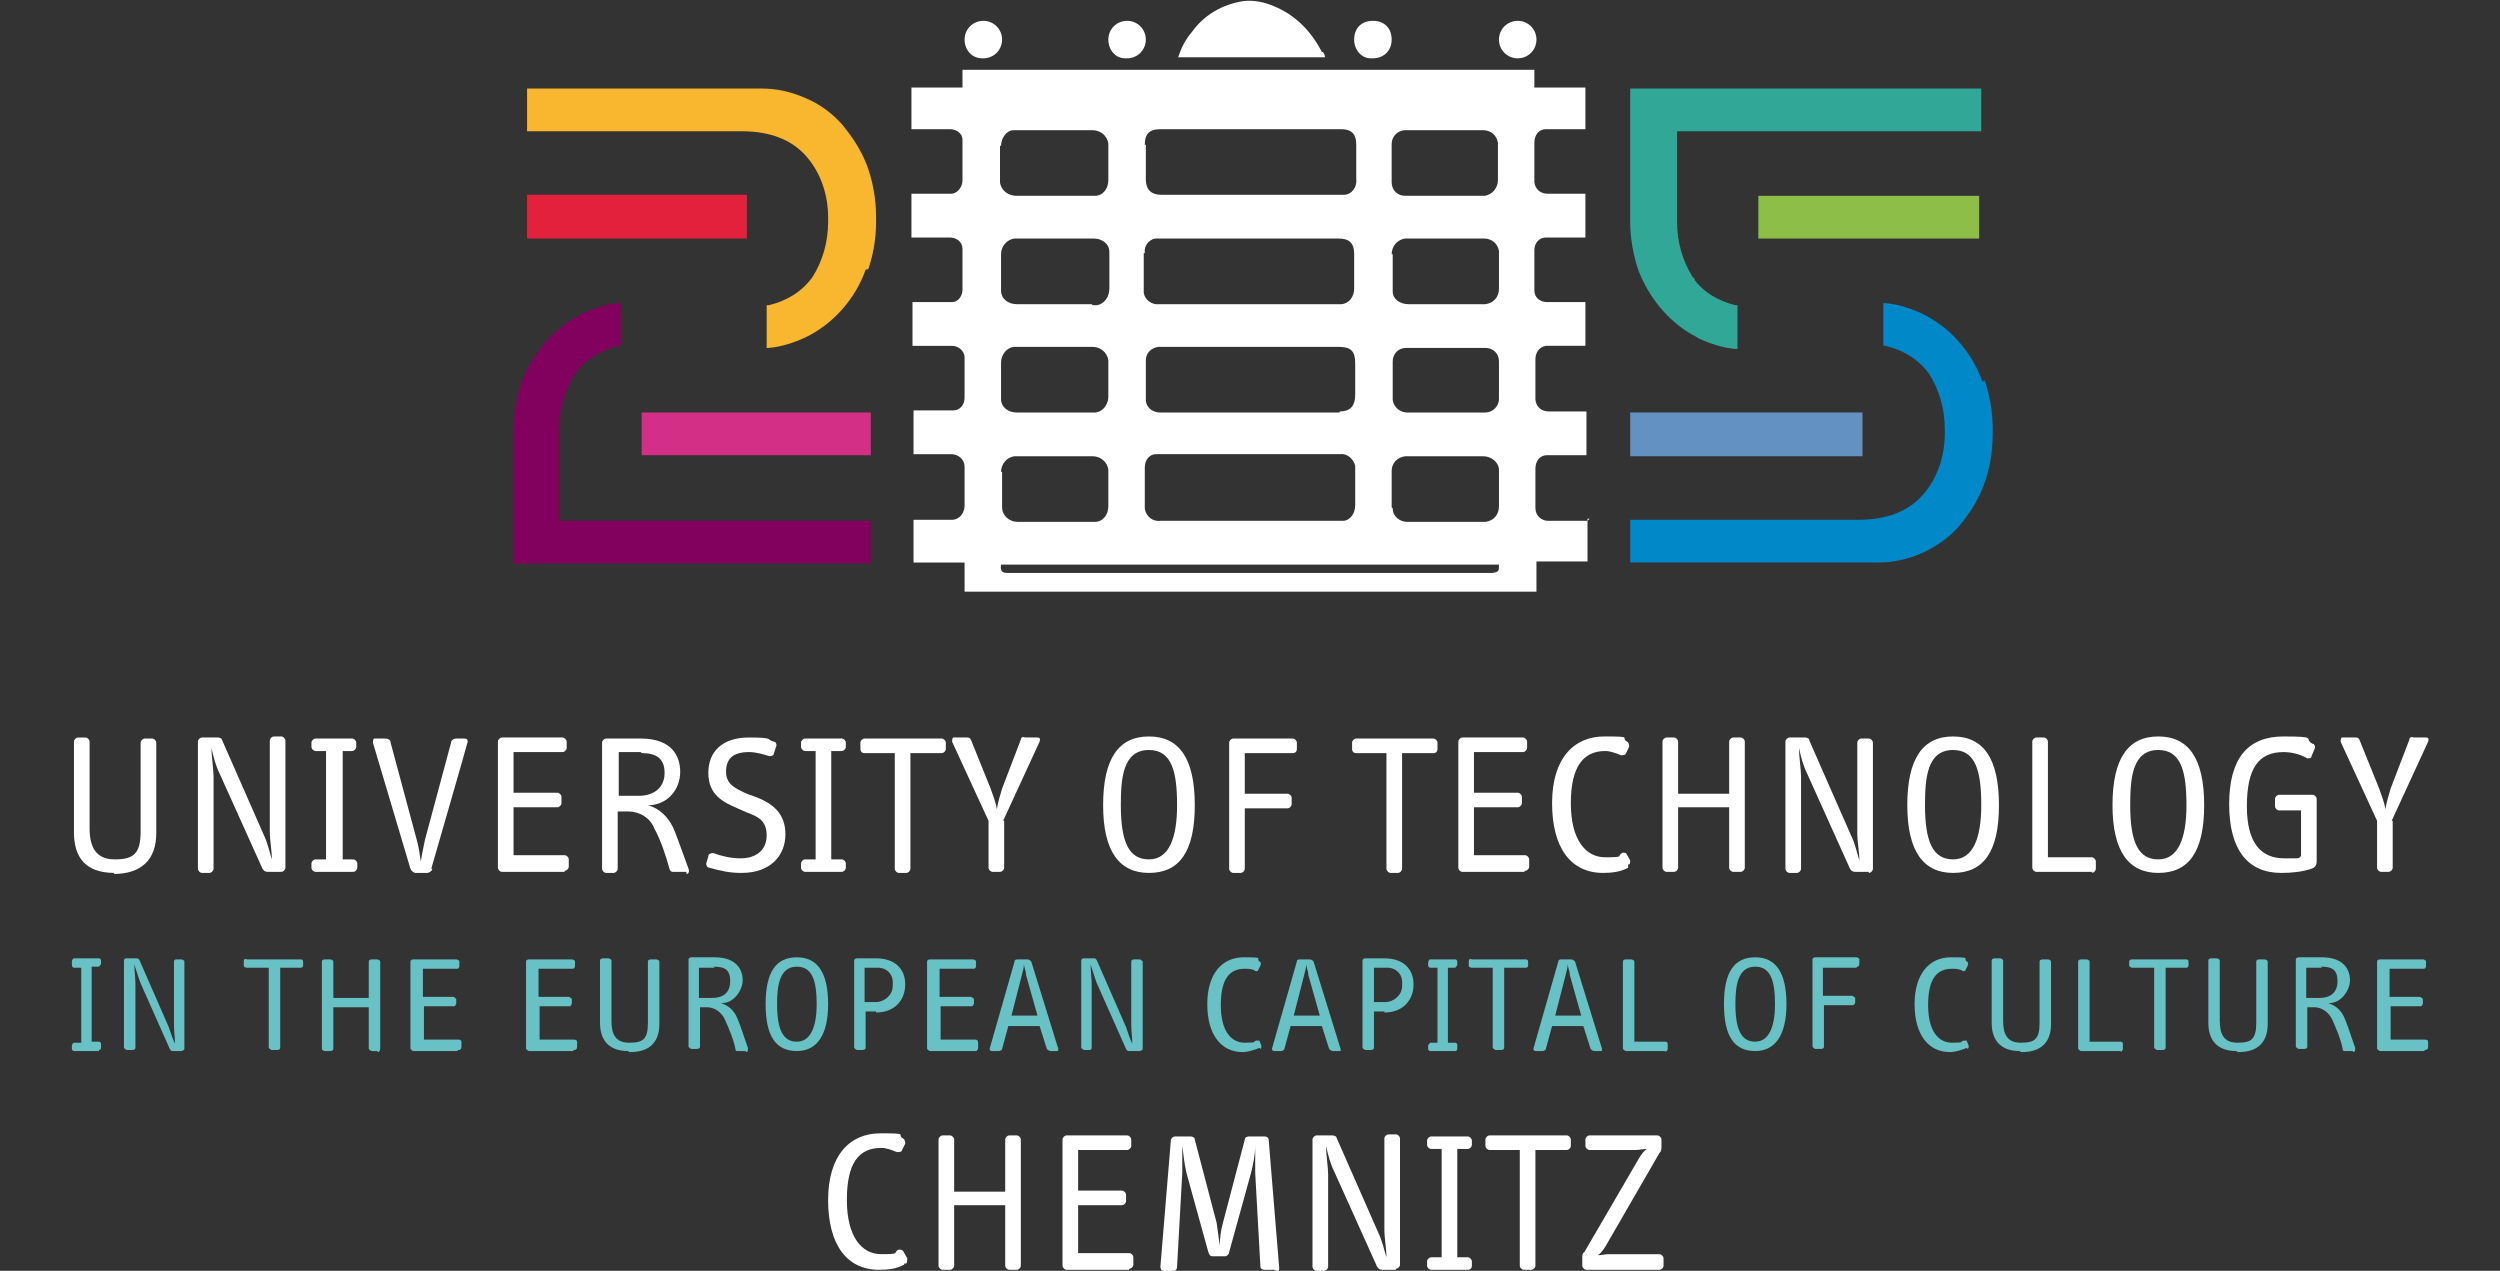 <?xml version="1.0" encoding="UTF-8" standalone="no"?>
<svg
   id="Ebene_2"
   data-name="Ebene 2"
   version="1.1"
   viewBox="0 0 240 122"
   width="240"
   height="122"
   preserveAspectRatio="xMinYMin meet"
   xmlns="http://www.w3.org/2000/svg"
   xmlns:svg="http://www.w3.org/2000/svg">
  <rect x="0" y="0" width="240" height="122" fill="#333333" stroke="none"/>
  <defs
     id="defs4">
    <style
       id="style2">
      .cls-1 {
        fill: #8dbe48;
      }

      .cls-1, .cls-2, .cls-3, .cls-4, .cls-5, .cls-6, .cls-7, .cls-8, .cls-9, .cls-10 {
        stroke-width: 0px;
      }

      .cls-2 {
        fill: #82005e;
      }

      .cls-3 {
        fill: #68c1c4;
      }

      .cls-4 {
        fill: #f9b72f;
      }

      .cls-5 {
        fill: #6391c1;
      }

      .cls-6 {
        fill: #31a797;
      }

      .cls-7 {
        fill: #d32f87;
      }

      .cls-8 {
        fill: #fff;
      }

      .cls-9 {
        fill: #0088c8;
      }

      .cls-10 {
        fill: #e4213c;
      }
    </style>
  </defs>
  <path
     class="cls-8"
     d="M145.7,5.6c1,0,1.8-.8,1.8-1.8s-.8-1.8-1.8-1.8-1.8.8-1.8,1.8.8,1.8,1.8,1.8h0Z"
     id="path6" />
  <path
     class="cls-8"
     d="M152.4,50h-3.8c-.6,0-1.2-.5-1.2-1.2h0v-3.8c0-.7.4-1.3,1.1-1.3h3.8v-4.2h-3.6c-.7,0-1.2-.4-1.3-1.1v-3.9c0-.7.4-1.2,1-1.3h3.8v-4.2h-3.7c-.6,0-1.2-.4-1.2-1.1h0v-3.9c0-.7.5-1.2,1.1-1.2h3.8v-4.2h-3.6c-.7,0-1.2-.4-1.3-1.1v-3.8c0-.7.4-1.3,1.1-1.3h3.8v-4h-4.9v-1.7h-54.9v1.7h-4.9v4h3.7c.6,0,1.2.4,1.2,1v3.9c0,.6-.4,1.2-1,1.3h-3.9v4.2h3.7c.6,0,1.2.4,1.2,1.1h0v3.9c0,.6-.4,1.2-1,1.2h-3.8v4.2h3.8c.6,0,1.2.5,1.2,1.1h0v3.9c0,.6-.4,1.2-1.1,1.2h-3.8v4.2h3.6c.7,0,1.3.5,1.3,1.2v3.7c0,.7-.4,1.3-1.1,1.4h-3.8v4.1h4.9v2.8h54.9v-2.9h4.9v-4.1h.2ZM133.6,13.8c0-.7.6-1.3,1.3-1.3h7.5c.7,0,1.3.5,1.4,1.2v3.6c0,.7-.5,1.4-1.3,1.5h-7.6c-.7,0-1.3-.5-1.3-1.3h0v-3.6h0ZM133.6,24.4c0-.7.5-1.4,1.3-1.5h7.6c.7,0,1.3.5,1.4,1.2v3.6c0,.8-.5,1.4-1.3,1.5h-7.4c-.8,0-1.5-.5-1.5-1.2v-3.6h0ZM109.9,13.9c0-1,.4-1.5,1.5-1.5h17.3c1,0,1.5.4,1.5,1.5v3.3c.1.7-.4,1.5-1.2,1.5h-17.5c-1,0-1.5-.5-1.5-1.5v-3.3h0ZM109.9,24.3c-.1-.7.4-1.3,1-1.4h17.6c1,0,1.5.4,1.5,1.5v3.3c0,.7-.4,1.4-1.2,1.5h-17.5c-.7.1-1.4-.4-1.5-1.1v-3.8h0ZM128.6,39.6h-17.2c-.7,0-1.3-.4-1.4-1.1v-3.9c0-.7.5-1.2,1.2-1.3h17.3c1.2,0,1.6.4,1.6,1.6v3c0,1.1-.5,1.6-1.5,1.6h0ZM130.1,45.2v3.3c0,.8-.5,1.5-1.2,1.5h-17.5c-.7.1-1.4-.4-1.5-1.2v-3.9c0-.7.4-1.3,1.1-1.3h17.6c.7-.1,1.3.4,1.5,1.1v.4h0ZM96.1,14c0-.7.5-1.5,1.2-1.5h7.6c.7,0,1.4.5,1.5,1.3v3.5c0,.8-.5,1.5-1.3,1.5h-7.5c-.8,0-1.5-.5-1.6-1.3v-3.5h0ZM104.8,29.2h-7.2c-.8,0-1.5-.5-1.5-1.3v-3.5c0-.7.5-1.4,1.3-1.5h7.6c.8,0,1.5.5,1.5,1.3v3.5c0,.8-.5,1.5-1.2,1.6h-.4ZM106.4,34.9v3.2c0,.7-.5,1.4-1.2,1.5h-7.6c-.8,0-1.5-.5-1.5-1.3v-3.5c0-.7.5-1.4,1.2-1.5h7.6c.7,0,1.4.5,1.5,1.3v.2h0ZM96.1,45.3c0-.7.5-1.4,1.3-1.5h7.5c.7,0,1.4.5,1.5,1.3h0v3.5c0,.8-.5,1.5-1.3,1.5h-7.4c-.8,0-1.5-.6-1.5-1.4v-3.4h0ZM143.3,55h-46.6c-.5,0-.7-.2-.6-.8h47.8c0,.6,0,.7-.6.8ZM133.6,48.7v-3.5c0-.7.5-1.3,1.3-1.4h7.5c.7,0,1.4.5,1.5,1.2v3.6c0,.8-.5,1.4-1.3,1.5h-7.5c-.7,0-1.4-.5-1.4-1.3h0c0-.1,0,0,0,0ZM143.9,38.3c0,.7-.6,1.3-1.3,1.3h-7.5c-.7,0-1.3-.5-1.4-1.2h0v-3.7c0-.7.5-1.3,1.3-1.3h7.6c.7,0,1.3.5,1.3,1.3h0v3.6h0Z"
     id="path8" />
  <path
     class="cls-8"
     d="M131.8,5.6c1,0,1.8-.7,1.8-1.8s-.7-1.8-1.8-1.8-1.8.7-1.8,1.8h0c0,1,.7,1.8,1.6,1.8h.1Z"
     id="path10" />
  <path
     class="cls-8"
     d="M94.4,5.6c1,0,1.8-.8,1.8-1.8s-.8-1.8-1.8-1.8-1.8.8-1.8,1.8.7,1.8,1.7,1.8h.1Z"
     id="path12" />
  <path
     class="cls-8"
     d="M108.2,5.6c1,0,1.8-.8,1.8-1.8s-.8-1.8-1.8-1.8-1.8.8-1.8,1.8.7,1.8,1.6,1.8h.2Z"
     id="path14" />
  <path
     class="cls-8"
     d="M126.9,5c-1-2-2.6-3.6-4.6-4.4-.9-.4-1.9-.6-2.9-.5-2,.3-3.8,1.3-5,3-.6.7-1,1.5-1.3,2.4h14.1c0-.2-.1-.4-.2-.5h0Z"
     id="path16" />
  <path
     class="cls-9"
     d="M190.3,36.6c-1-2.8-3.1-5.2-5.8-6.5-1.1-.5-2.3-.9-3.5-1h-.2v4.1h.2c1.7.4,3.2,1.3,4.2,2.7,1,1.6,1.5,3.4,1.5,5.3v.4c0,2.2-.7,4.3-2.1,5.9-1.4,1.6-3.5,2.4-6.2,2.4h-21.9v4.1h23.8c1.5,0,2.8-.3,4.2-.9,1.3-.6,2.5-1.4,3.5-2.5,1-1.2,1.8-2.4,2.4-3.9.6-1.6.9-3.3.9-5v-.6c0-1.6-.3-3.2-.8-4.7v.2Z"
     id="path18" />
  <rect
     class="cls-1"
     x="168.8"
     y="18.8"
     width="21.2"
     height="4.1"
     id="rect20" />
  <path
     class="cls-6"
     d="M190.2,12.5v-4h-33.7v12.8c0,1.6.3,3.2.8,4.7,1,2.5,2.7,4.7,5.1,6.1h0c.2.1.4.2.7.4,1.1.5,2.3.9,3.5,1h.2v-4.2h-.2c-1.6-.4-3-1.2-3.9-2.4h0c0-.2-.1-.2-.2-.3-1-1.6-1.5-3.4-1.5-5.3v-8.7h29.2,0Z"
     id="path22" />
  <rect
     class="cls-5"
     x="156.5"
     y="39.6"
     width="22.3"
     height="4.2"
     id="rect24" />
  <path
     class="cls-4"
     d="M83.1,25.9c-1,2.8-3.1,5.2-5.8,6.5-1.1.5-2.3.9-3.5,1h-.2v-4.1h.2c1.7-.4,3.2-1.3,4.2-2.7,1-1.6,1.5-3.4,1.5-5.3v-.4c0-2.2-.7-4.3-2.1-5.9-1.4-1.6-3.5-2.4-6.2-2.4h-20.6v-4.1h22.5c1.5,0,2.8.3,4.2.9s2.5,1.4,3.5,2.5c1,1.2,1.8,2.4,2.4,3.9.6,1.6.9,3.3.9,5v.6c0,1.6-.3,3.2-.8,4.6v-.2Z"
     id="path26" />
  <rect
     class="cls-10"
     x="50.6"
     y="18.7"
     width="21.1"
     height="4.2"
     id="rect28" />
  <rect
     class="cls-7"
     x="61.6"
     y="39.6"
     width="22"
     height="4.1"
     id="rect30" />
  <path
     class="cls-2"
     d="M83.6,50.1v4h-34.3v-12.8c0-1.6.3-3.2.8-4.7,1-2.5,2.7-4.7,5.1-6.1h0c.2-.1.4-.2.7-.4,1.1-.5,2.3-.9,3.5-1h.2v4.1h-.2c-1.6.4-3,1.2-4,2.4h0c0,.2-.1.2-.2.3-1,1.6-1.5,3.4-1.5,5.3v8.8h29.8Z"
     id="path32" />
  <path
     class="cls-8"
     d="M11,83.8c-2.8,0-3.9-1.5-3.9-3.9v-8.7c0-.2.2-.4.4-.4h.7c.2,0,.4.2.4.4h0v8.3c0,1.8.6,3,2.4,3s2.5-.5,2.5-2.7v-8.5c0-.2.2-.4.4-.4h.7c.2,0,.4.2.4.4h0v8.7c0,2.5-1.4,3.9-4.1,3.9h0Z"
     id="path34" />
  <path
     class="cls-8"
     d="M27,83.7h-1.3c-.2,0-.4-.1-.5-.3l-4.1-9.1c-.4-.8-.6-1.6-.8-2.5,0,.8.2,2.1.2,2.7v8.9c0,.2-.2.4-.4.4h-.7c-.2,0-.4-.2-.4-.4v-12.2c0-.2.2-.4.4-.4h1.5c.2,0,.4.1.4.2l4,9.1c.4.8.6,1.8.8,2.4,0-.8-.2-1.8-.2-2.7v-8.7c0-.2.2-.4.4-.4h.7c.2,0,.4.2.4.4v12.2c0,.2-.2.4-.4.4h0Z"
     id="path36" />
  <path
     class="cls-8"
     d="M33.8,83.7h-3.5c-.2,0-.4-.2-.4-.4h0v-.4c0-.2.2-.4.4-.4h1v-10.4h-1c-.2,0-.4-.2-.4-.4h0v-.4c0-.2.2-.4.4-.4h3.5c.2,0,.4.2.4.4v.4c0,.2-.2.4-.4.4h-.9v10.4h1c.2,0,.4.2.4.4h0v.4c0,.2-.2.4-.4.4h0Z"
     id="path38" />
  <path
     class="cls-8"
     d="M41.5,83.4c0,.2-.3.4-.5.4h-1.1c-.2,0-.4-.2-.5-.4l-3.6-12.1c0-.1,0-.3.1-.4h1.1c.2,0,.5.1.5.4l2.5,9.3c.2.7.3,1.4.4,2.1.1-.7.3-1.6.4-2.1l2.5-9.3c0-.2.2-.4.5-.4h.8c.2,0,.3.1.3.3h0c0,.1-3.5,12.2-3.5,12.2h0Z"
     id="path40" />
  <path
     class="cls-8"
     d="M54.2,83.7h-6c-.2,0-.4-.2-.4-.4v-12.1c0-.2.2-.4.4-.4h5.8c.2,0,.4.2.4.4h0v.6c0,.2-.2.4-.4.4h-4.7v3.9h4.2c.2,0,.4.2.4.4h0v.6c0,.2-.2.4-.4.4h-4.2v4.6h4.9c.2,0,.4.2.4.4h0v.7c0,.2-.2.4-.4.4h0Z"
     id="path42" />
  <path
     class="cls-8"
     d="M65.9,83.7h-1.2c-.2,0-.3,0-.4-.2-.4-1.4-.8-2.7-1.5-4-.4-1-1.4-1.6-2.5-1.6h-1v5.5c0,.2-.2.4-.4.4h-.7c-.2,0-.4-.2-.4-.4v-12.1c0-.2.2-.4.4-.4h3.3c3.2,0,3.8,1.9,3.8,3.2,0,1.7-1.2,3.1-2.9,3.2h-.2c1.1.3,1.9,1.1,2.4,2.1.2.4.7,1.8,1.5,4,.1.3,0,.5-.2.5h0ZM61.5,72.2h-2.1v4.2h1.9c1.5,0,2.5-.8,2.5-2.2s-.8-1.9-2.2-1.9h0Z"
     id="path44" />
  <path
     class="cls-8"
     d="M71.1,83.8c-1,0-2-.2-3-.5-.2,0-.3-.2-.3-.4h0l.2-.7c0-.2.2-.3.4-.3h.1c.8.3,1.7.5,2.6.5,1.5,0,2.5-.8,2.5-2.2s-.8-1.8-1.9-2.2l-.9-.4c-1.4-.6-2.8-1.3-2.8-3.4s1.4-3.4,3.9-3.4,1.6.2,2.4.4c.2,0,.3.3.2.5l-.2.6c0,.2-.2.3-.4.3-.7-.2-1.3-.4-2-.4-1.6,0-2.2.7-2.2,1.9s.9,1.6,2,2.1l1.1.4c1.4.6,2.6,1.5,2.6,3.5s-1.4,3.7-4.2,3.7h-.1Z"
     id="path46" />
  <path
     class="cls-8"
     d="M80.8,83.7h-3.5c-.2,0-.4-.2-.4-.4h0v-.4c0-.2.2-.4.4-.4h1v-10.4h-1c-.2,0-.4-.2-.4-.4h0v-.4c0-.2.2-.4.4-.4h3.5c.2,0,.4.2.4.4h0v.4c0,.2-.2.4-.4.4h-1v10.4h1c.2,0,.4.2.4.4h0v.4c0,.2-.2.4-.4.4h0Z"
     id="path48" />
  <path
     class="cls-8"
     d="M90.3,72.3h-2.9v11.1c0,.2-.2.4-.4.4h-.7c-.2,0-.4-.2-.4-.4v-11.1h-2.9c-.2,0-.4-.1-.4-.4h0v-.6c0-.2.2-.4.4-.4h7.4c.2,0,.4.2.4.4h0v.6c0,.2-.2.4-.4.4h0Z"
     id="path50" />
  <path
     class="cls-8"
     d="M96.4,78.8v4.5c0,.2-.2.4-.4.4h-.7c-.2,0-.4-.2-.4-.4v-4.5l-3.5-7.6c0-.1,0-.3.1-.4h1.3c.2,0,.3,0,.4.2l1.9,4.7c.2.6.5,1.3.6,2,.1-.7.3-1.3.5-2l1.8-4.7c0-.2.2-.3.4-.2h1.2c.2,0,.3.1.2.4l-3.5,7.6h0Z"
     id="path52" />
  <path
     class="cls-8"
     d="M110.3,83.8c-2.8,0-4.4-2-4.4-6.5s1.5-6.6,4.4-6.6,4.4,2.1,4.4,6.6-1.5,6.5-4.4,6.5ZM110.3,72c-2.5,0-2.7,2.7-2.7,5.3,0,3.6.8,5.2,2.7,5.2s2.7-2,2.7-5.2-.5-5.3-2.7-5.3h0Z"
     id="path54" />
  <path
     class="cls-8"
     d="M124,72.3h-4.5v3.9h4.1c.2,0,.4.2.4.4h0v.6c0,.2-.2.4-.4.4h-4.1v5.8c0,.2-.2.4-.4.4h-.7c-.2,0-.4-.2-.4-.4v-12.1c0-.2.2-.4.4-.4h5.7c.2,0,.4.2.4.4h0v.6c0,.2-.1.4-.4.4h-.1Z"
     id="path56" />
  <path
     class="cls-8"
     d="M137.5,72.3h-2.9v11.1c0,.2-.2.4-.4.4h-.7c-.2,0-.4-.2-.4-.4v-11.1h-2.9c-.2,0-.4-.1-.4-.4h0v-.6c0-.2.2-.4.4-.4h7.4c.2,0,.4.2.4.4h0v.6c0,.2-.1.4-.4.4h0Z"
     id="path58" />
  <path
     class="cls-8"
     d="M146.4,83.7h-6c-.2,0-.4-.2-.4-.4v-12.1c0-.2.2-.4.4-.4h5.8c.2,0,.4.2.4.4h0v.6c0,.2-.2.4-.4.4h-4.7v3.9h4.2c.2,0,.4.2.4.4h0v.6c0,.2-.2.4-.4.4h-4.2v4.6h4.9c.2,0,.4.2.4.4h0v.7c0,.2-.2.4-.4.4h-.1Z"
     id="path60" />
  <path
     class="cls-8"
     d="M156.3,83.3c-.7.4-1.6.5-2.4.5-3.1,0-4.9-2.4-4.9-6.7s2.1-6.4,5-6.4,1.5.1,2.2.5c.2.1.2.4.2.5l-.3.6c0,.2-.3.2-.5.2h0c-.5-.2-1-.4-1.5-.4-2.1,0-3.3,1.5-3.3,5s1.4,5.2,3.3,5.2,1.1-.1,1.6-.4c.1-.1.4,0,.4,0h0l.4.7c0,.2,0,.4-.2.4h0Z"
     id="path62" />
  <path
     class="cls-8"
     d="M167.1,83.7h-.7c-.2,0-.4-.2-.4-.4v-5.8h-4.9v5.8c0,.2-.2.4-.4.4h-.7c-.2,0-.4-.2-.4-.4v-12.1c0-.2.2-.4.4-.4h.7c.2,0,.4.2.4.4h0v5h4.9v-5c0-.2.2-.4.4-.4h.7c.2,0,.4.2.4.4h0v12.1c0,.2-.2.4-.4.4h.1Z"
     id="path64" />
  <path
     class="cls-8"
     d="M179.4,83.7h-1.3c-.2,0-.4-.1-.5-.3l-4.1-9.1c-.4-.8-.6-1.6-.8-2.5,0,.8.2,2.1.2,2.7v8.9c0,.2-.2.4-.4.4h-.7c-.2,0-.4-.2-.4-.4v-12.2c0-.2.2-.4.4-.4h1.5c.2,0,.4.1.4.3l4,9.1c.4.8.6,1.8.8,2.4,0-.8-.2-1.8-.2-2.6v-8.7c0-.2.2-.4.4-.4h.7c.2,0,.4.2.4.4v12.1c0,.2-.2.4-.4.4Z"
     id="path66" />
  <path
     class="cls-8"
     d="M187.5,83.8c-2.8,0-4.4-2-4.4-6.5s1.5-6.6,4.4-6.6,4.4,2.1,4.4,6.6-1.5,6.5-4.4,6.5ZM187.5,72c-2.5,0-2.7,2.7-2.7,5.3,0,3.6.8,5.2,2.7,5.2s2.7-2,2.7-5.2-.5-5.3-2.7-5.3h0Z"
     id="path68" />
  <path
     class="cls-8"
     d="M200.9,83.7h-5.4c-.2,0-.4-.2-.4-.4v-12.1c0-.2.2-.4.4-.4h.7c.2,0,.4.2.4.4h0v11.1h4.2c.2,0,.4.2.4.4v.7c0,.2-.2.4-.4.4h0Z"
     id="path70" />
  <path
     class="cls-8"
     d="M207.2,83.8c-2.8,0-4.4-2-4.4-6.5s1.5-6.6,4.4-6.6,4.4,2.1,4.4,6.6-1.5,6.5-4.4,6.5ZM207.2,72c-2.5,0-2.7,2.7-2.7,5.3,0,3.6.8,5.2,2.7,5.2s2.7-2,2.7-5.2-.5-5.3-2.7-5.3h0Z"
     id="path72" />
  <path
     class="cls-8"
     d="M221.9,83.4c-.9.3-1.9.4-2.9.4-3.2,0-5-2.2-5-6.6s1.8-6.5,5.2-6.5,1.9.2,2.8.7c.2,0,.3.3.2.5h0l-.3.7c0,.2-.2.2-.4.2h0c-.7-.4-1.5-.6-2.3-.6-2.4,0-3.5,1.6-3.5,5.2,0,3.6,1.4,5,3.6,5s1.1,0,1.6-.2v-4.4h-2.1c-.2,0-.4-.2-.4-.4h0v-.7c0-.2.2-.4.4-.4h3.2c.2,0,.4.2.4.4h0v6c0,.4-.2.6-.5.7h0Z"
     id="path74" />
  <path
     class="cls-8"
     d="M229.7,78.8v4.5c0,.2-.2.4-.4.4h-.7c-.2,0-.4-.2-.4-.4v-4.5l-3.5-7.6c0-.1,0-.3.1-.4h1.3c.2,0,.3,0,.4.2l1.9,4.7c.2.6.5,1.3.6,2,.1-.7.3-1.3.5-2l1.8-4.7c0-.2.2-.3.4-.2h1.2c.2,0,.3.1.2.4l-3.5,7.6h0Z"
     id="path76" />
  <path
     class="cls-8"
     d="M86.8,121.4c-.7.4-1.5.5-2.4.5-3.1,0-4.9-2.4-4.9-6.7s2.1-6.4,5-6.4,1.5.1,2.2.5c.2.1.2.4.2.5h0l-.3.6c0,.2-.3.2-.5.2h0c-.5-.2-1-.4-1.5-.4-2.2,0-3.3,1.5-3.3,5s1.4,5.2,3.3,5.2,1.1-.1,1.6-.4c.2-.1.4,0,.5.1h0l.4.7c0,.2,0,.4-.1.5h-.2Z"
     id="path78" />
  <path
     class="cls-8"
     d="M97.6,121.9h-.7c-.2,0-.4-.2-.4-.4v-5.8h-4.9v5.8c0,.2-.2.4-.4.4h-.7c-.2,0-.4-.2-.4-.4v-12.1c0-.2.2-.4.4-.4h.7c.2,0,.4.2.4.4h0v5h4.9v-5c0-.2.2-.4.4-.4h.7c.2,0,.4.2.4.4h0v12.1c0,.2-.2.4-.4.4Z"
     id="path80" />
  <path
     class="cls-8"
     d="M108.4,121.9h-6c-.2,0-.4-.2-.4-.4v-12.1c0-.2.2-.4.4-.4h5.8c.2,0,.4.2.4.4h0v.6c0,.2-.2.4-.4.4h-4.7v3.9h4.2c.2,0,.4.2.4.4h0v.6c0,.2-.2.4-.4.4h-4.2v4.6h4.9c.2,0,.4.2.4.4h0v.7c0,.2-.2.4-.4.4h0Z"
     id="path82" />
  <path
     class="cls-8"
     d="M122.4,121.9h-1c-.2,0-.4-.1-.4-.3h0l-.5-9c0-.5,0-1.9,0-2.6,0,.8-.2,1.8-.4,2.6l-2.1,7.6c0,.2-.2.4-.4.4h-1.2c-.2,0-.3-.1-.4-.4l-2.1-7.6c-.2-.8-.3-1.9-.4-2.6v2.6l-.5,9c0,.2-.1.4-.3.4h-1c-.2,0-.3-.2-.3-.4h0l1-12.1c0-.2.2-.4.4-.4h1.5c.2,0,.4.1.4.3l2.1,8c.1.7.2,1.5.3,2.2,0-.7.1-1.5.3-2.2l2.1-8c0-.2.2-.3.4-.3h1.5c.2,0,.4.1.4.4h0l1,12.2c0,.2,0,.3-.2.3h-.1Z"
     id="path84" />
  <path
     class="cls-8"
     d="M134,121.9h-1.3c-.2,0-.4-.1-.5-.3l-4.1-9.1c-.4-.8-.6-1.6-.8-2.5,0,.8.2,2.1.2,2.7v8.9c0,.2-.2.4-.4.4h-.7c-.2,0-.4-.2-.4-.4v-12.2c0-.2.2-.4.4-.4h1.5c.2,0,.4.1.4.2l4,9.1c.4.8.6,1.8.8,2.4,0-.8-.2-1.8-.2-2.7v-8.7c0-.2.2-.4.4-.4h.7c.2,0,.4.2.4.4v12.1c0,.2-.2.4-.4.4h0Z"
     id="path86" />
  <path
     class="cls-8"
     d="M140.9,121.9h-3.5c-.2,0-.4-.2-.4-.4h0v-.4c0-.2.2-.4.4-.4h1v-10.4h-1c-.2,0-.4-.2-.4-.4h0v-.4c0-.2.2-.4.4-.4h3.5c.2,0,.4.2.4.4h0v.4c0,.2-.2.4-.4.4h-1v10.4h1c.2,0,.4.2.4.4h0v.4c0,.2-.1.4-.4.4h0Z"
     id="path88" />
  <path
     class="cls-8"
     d="M150.3,110.4h-2.9v11.1c0,.2-.2.4-.4.4h-.7c-.2,0-.4-.2-.4-.4v-11.1h-2.9c-.2,0-.4-.2-.4-.4h0v-.6c0-.2.2-.4.4-.4h7.4c.2,0,.4.2.4.4h0v.6c0,.2-.2.4-.4.4h0Z"
     id="path90" />
  <path
     class="cls-8"
     d="M159.2,121.9h-6.9c-.2,0-.4-.2-.4-.4h0v-.8c0-.2,0-.4.2-.5l5.3-9.1c.2-.3.4-.6.7-.8-.4,0-.7.1-1.1.1h-4.4c-.2,0-.4-.2-.4-.4v-.6c0-.2.2-.4.4-.4h6.5c.2,0,.4.2.4.4h0v.7c0,.2,0,.4-.2.6l-5.2,9c-.2.3-.4.6-.7.8.3,0,.7-.1,1-.1h4.9c.2,0,.4.2.4.4v.7c0,.2-.2.4-.4.4h0Z"
     id="path92" />
  <path
     class="cls-3"
     d="M9.5,100.9h-2.4c-.1,0-.2-.1-.2-.2h0v-.3c0-.1.1-.3.2-.3h.7v-7.2h-.7c-.1,0-.2-.1-.2-.3h0v-.3c0-.1.1-.3.2-.3h2.4c.1,0,.2.1.2.2h0v.3c0,.1-.1.2-.2.3h-.7v7.2h.7c.1,0,.2.1.2.2h0v.3c0,.1,0,.3-.2.3h0Z"
     id="path94" />
  <path
     class="cls-3"
     d="M17.5,100.9h-.9c-.1,0-.2,0-.3-.2l-2.8-6.3c-.2-.5-.4-1.2-.6-1.8,0,.5.1,1.4.1,1.8v6.2c0,.1-.1.2-.3.2h-.5c-.1,0-.2-.1-.3-.2v-8.4c0-.1.1-.2.2-.2h1c.1,0,.2,0,.3.2l2.8,6.4c.2.6.4,1.2.6,1.6,0-.5-.1-1.3-.1-1.8v-6.1c0-.1.1-.2.2-.2h.5c.1,0,.3.1.3.2v8.4c0,.1-.2.2-.3.2h0Z"
     id="path96" />
  <path
     class="cls-3"
     d="M29,92.9h-2.1v7.7c0,.1-.1.2-.3.2h-.5c-.1,0-.2-.1-.3-.2v-7.7h-2.1c-.2,0-.3-.1-.3-.2h0v-.4c0-.2.1-.3.3-.2h5.2c.1,0,.2.1.2.2h0v.4c0,.1-.1.2-.2.2h.1Z"
     id="path98" />
  <path
     class="cls-3"
     d="M36.2,100.9h-.5c-.1,0-.2-.1-.3-.2v-4h-3.4v4c0,.1-.1.2-.3.2h-.5c-.1,0-.3-.1-.3-.2v-8.4c0-.1.1-.2.3-.2h.5c.1,0,.3.1.3.2h0v3.5h3.4v-3.5c0-.1.1-.2.3-.2h.5c.1,0,.3.1.3.2h0v8.4c0,.1-.1.3-.2.3h0Z"
     id="path100" />
  <path
     class="cls-3"
     d="M43.9,100.9h-4.2c-.1,0-.2-.1-.3-.2v-8.4c0-.1.1-.2.3-.2h4.1c.1,0,.3.1.3.2h0v.4c0,.2-.1.3-.2.3h-3.3v2.7h2.9c.1,0,.2.1.3.2h0v.4c0,.1-.1.3-.2.3h-2.9v3.2h3.3c.2,0,.3.1.3.2h0v.5c0,.2-.1.3-.3.3h0Z"
     id="path102" />
  <path
     class="cls-3"
     d="M55,100.9h-4.2c-.1,0-.2-.1-.3-.2v-8.4c0-.1.1-.2.3-.2h4.1c.1,0,.3.1.3.2h0v.4c0,.2-.1.3-.2.3h-3.3v2.7h2.9c.1,0,.2.1.3.2h0v.4c0,.1-.1.3-.2.3h-2.9v3.2h3.3c.2,0,.3.1.3.2h0v.5c0,.2-.1.3-.3.3h0Z"
     id="path104" />
  <path
     class="cls-3"
     d="M60.3,100.9c-1.9,0-2.7-1.1-2.7-2.7v-6c0-.1.1-.2.3-.2h.5c.1,0,.3.1.3.2h0v5.8c0,1.3.4,2.1,1.7,2.1s1.8-.3,1.8-1.9v-5.9c0-.1.1-.2.3-.2h.5c.1,0,.3.1.3.2h0v6c0,1.8-1,2.7-2.8,2.7h-.1Z"
     id="path106" />
  <path
     class="cls-3"
     d="M71.6,100.9h-.8c-.1,0-.2,0-.2-.2-.2-1-.6-1.9-1-2.8-.3-.7-1-1.2-1.7-1.2h-.7v3.8c0,.1-.1.2-.3.2h-.5c-.1,0-.2-.1-.3-.2v-8.4c0-.1.1-.2.3-.2h2.2c2.2,0,2.7,1.3,2.7,2.2s-.8,2.2-2,2.2h-.1c.7.2,1.3.7,1.6,1.5.1.2.5,1.3,1,2.8,0,.2,0,.4-.2.4h0ZM68.6,92.9h-1.5v2.9h1.3c1,0,1.7-.5,1.7-1.6s-.5-1.4-1.6-1.4h0Z"
     id="path108" />
  <path
     class="cls-3"
     d="M76.5,100.9c-2,0-3-1.4-3-4.5s1-4.5,3-4.5,3,1.5,3,4.5-1.1,4.5-3,4.5ZM76.5,92.8c-1.7,0-1.9,1.9-1.9,3.6,0,2.5.6,3.6,1.9,3.6s1.9-1.4,1.9-3.6-.4-3.6-1.9-3.6h0Z"
     id="path110" />
  <path
     class="cls-3"
     d="M84.1,97.1h-1v3.5c0,.1-.1.2-.3.2h-.5c-.1,0-.2-.1-.3-.2v-8.4c0-.1.1-.2.3-.2h1.8c1.8,0,2.8,1,2.8,2.5s-1,2.7-2.8,2.7h0ZM84.1,92.9h-1.1v3.3h1.1c.8,0,1.6-.7,1.6-1.5v-.2c.1-.8-.4-1.5-1.3-1.6h-.4,0Z"
     id="path112" />
  <path
     class="cls-3"
     d="M93.5,100.9h-4.2c-.1,0-.2-.1-.3-.2v-8.4c0-.1.1-.2.3-.2h4.1c.1,0,.3.1.3.2h0v.4c0,.2-.1.3-.2.3h-3.3v2.7h3c.1,0,.2.1.3.2h0v.4c0,.1-.1.3-.2.3h-3v3.2h3.3c.2,0,.3.1.3.3h0v.5c0,.1-.1.3-.2.3h-.1Z"
     id="path114" />
  <path
     class="cls-3"
     d="M101.6,100.9h-.7c-.2,0-.3-.1-.4-.2l-.7-2.2h-3l-.6,2.2c0,.1-.2.2-.3.2h-.7c-.1,0-.2-.1-.2-.2h0c0,0,2.4-8.4,2.4-8.4,0-.2.2-.2.4-.2h.8c.2,0,.3.1.4.2l2.6,8.4c0,.1,0,.2-.1.2h0,0ZM98.5,93.6c0-.4-.2-.7-.2-1.1,0,.4-.1.7-.2,1.1l-1,3.9h2.5l-1.1-3.9h0Z"
     id="path116" />
  <path
     class="cls-3"
     d="M109.3,100.9h-.9c-.1,0-.2,0-.3-.2l-2.8-6.3c-.2-.5-.4-1.2-.6-1.8,0,.5.1,1.4.1,1.8v6.2c0,.1-.1.2-.2.2h-.5c-.1,0-.2-.1-.3-.2v-8.4c0-.1.1-.2.2-.2h1c.1,0,.2,0,.3.2l2.8,6.4c.2.6.4,1.2.6,1.6,0-.5-.1-1.3-.1-1.8v-6.1c0-.1.1-.2.3-.2h.5c.1,0,.2.1.3.2h0v8.4c0,.1-.2.2-.3.2h0Z"
     id="path118" />
  <path
     class="cls-3"
     d="M120.9,100.6c-.5.2-1.1.4-1.6.4-2.1,0-3.4-1.7-3.4-4.6s1.4-4.5,3.5-4.5,1.1.1,1.5.4c.1,0,.2.2.1.4h0l-.2.4c0,.1-.2.2-.3.1h0c-.3-.2-.7-.2-1-.2-1.5,0-2.3,1-2.3,3.5s1,3.6,2.3,3.6.7-.1,1.1-.2c.1,0,.2,0,.3,0h0l.2.5c0,.1,0,.2-.1.3h0Z"
     id="path120" />
  <path
     class="cls-3"
     d="M128.7,100.9h-.7c-.2,0-.3-.1-.4-.2l-.7-2.2h-3l-.6,2.2c0,.1-.2.2-.3.2h-.7c-.1,0-.2-.1-.2-.2h0c0,0,2.4-8.4,2.4-8.4,0-.2.2-.2.4-.2h.8c.2,0,.3.1.4.2l2.6,8.4c0,.1,0,.2,0,.2h-.1ZM125.6,93.6c0-.4-.2-.7-.2-1.1,0,.4-.1.7-.2,1.1l-1,3.9h2.5l-1.1-3.9h0Z"
     id="path122" />
  <path
     class="cls-3"
     d="M132.9,97.1h-1v3.5c0,.1-.1.2-.3.2h-.5c-.1,0-.2-.1-.3-.2v-8.4c0-.1.1-.2.3-.2h1.8c1.8,0,2.8,1,2.8,2.5s-1,2.7-2.8,2.7h0ZM133,92.9h-1.1v3.3h1.1c.8,0,1.6-.7,1.6-1.5v-.2c.1-.8-.4-1.5-1.3-1.6h-.4Z"
     id="path124" />
  <path
     class="cls-3"
     d="M139.7,100.9h-2.4c-.1,0-.2-.1-.2-.2h0v-.3c0-.1.1-.2.2-.3h.7v-7.2h-.7c-.1,0-.2-.1-.2-.2h0v-.3c0-.1.1-.3.2-.3h2.4c.1,0,.2.1.2.2h0v.3c0,.1-.1.2-.2.3h-.7v7.2h.7c.1,0,.2.1.2.2h0v.3c0,.1,0,.3-.2.3h0Z"
     id="path126" />
  <path
     class="cls-3"
     d="M146.4,92.9h-2v7.7c0,.1-.1.2-.3.2h-.5c-.1,0-.2-.1-.3-.2v-7.7h-2c-.2,0-.3-.1-.3-.2h0v-.4c0-.2.1-.3.3-.2h5.2c.1,0,.2.1.2.2h0v.4c0,.1-.1.2-.2.2h0Z"
     id="path128" />
  <path
     class="cls-3"
     d="M153.8,100.9h-.7c-.2,0-.3-.1-.4-.2l-.7-2.2h-3l-.6,2.2c0,.1-.2.2-.3.2h-.7c-.1,0-.2-.1-.2-.2h0c0,0,2.4-8.4,2.4-8.4,0-.2.2-.2.4-.2h.8c.2,0,.3.1.4.2l2.6,8.4c0,.1,0,.2-.1.2h0,0ZM150.7,93.6c0-.4-.2-.7-.2-1.1,0,.4-.1.7-.2,1.1l-1,3.9h2.5l-1.1-3.9h0Z"
     id="path130" />
  <path
     class="cls-3"
     d="M159.9,100.9h-3.8c-.1,0-.2-.1-.3-.2v-8.4c0-.1.1-.2.3-.2h.5c.1,0,.3.1.3.2h0v7.7h3c.1,0,.2.1.2.2v.5c0,.1-.1.2-.2.3h0Z"
     id="path132" />
  <path
     class="cls-3"
     d="M168.5,100.9c-2,0-3-1.4-3-4.5s1-4.5,3-4.5,3,1.5,3,4.5-1.1,4.5-3,4.5ZM168.5,92.8c-1.7,0-1.9,1.9-1.9,3.6,0,2.5.6,3.6,1.9,3.6s1.9-1.4,1.9-3.6-.4-3.6-1.9-3.6h0Z"
     id="path134" />
  <path
     class="cls-3"
     d="M178.2,92.9h-3.2v2.7h2.8c.1,0,.2.1.3.2h0v.4c0,.1-.1.3-.2.3h-2.8v4c0,.1-.1.2-.3.2h-.5c-.1,0-.2-.1-.3-.2v-8.4c0-.1.1-.2.3-.2h3.9c.1,0,.3.1.3.2h0v.4c0,.2-.1.3-.2.3h0Z"
     id="path136" />
  <path
     class="cls-3"
     d="M188.8,100.6c-.5.2-1.1.4-1.6.4-2.1,0-3.4-1.7-3.4-4.6s1.4-4.5,3.5-4.5,1.1.1,1.5.4c.1,0,.2.2.1.4h0l-.2.4c0,.1-.2.2-.3.1h0c-.3-.2-.7-.2-1-.2-1.5,0-2.3,1-2.3,3.5s1,3.6,2.3,3.6.7-.1,1.1-.2c.1,0,.2,0,.3,0h0l.2.5c0,.1,0,.2-.1.3h0Z"
     id="path138" />
  <path
     class="cls-3"
     d="M193.9,100.9c-1.9,0-2.7-1.1-2.7-2.7v-6c0-.1.1-.2.3-.2h.5c.1,0,.3.1.3.2h0v5.8c0,1.3.4,2.1,1.7,2.1s1.8-.3,1.8-1.9v-5.9c0-.1.1-.2.3-.2h.5c.1,0,.3.1.3.2h0v6c0,1.8-1,2.7-2.8,2.7h-.1Z"
     id="path140" />
  <path
     class="cls-3"
     d="M203.6,100.9h-3.8c-.1,0-.2-.1-.3-.2v-8.4c0-.1.1-.2.3-.2h.5c.1,0,.3.1.3.2h0v7.7h3c.1,0,.2.1.2.2v.5c0,.1-.1.2-.2.3h0Z"
     id="path142" />
  <path
     class="cls-3"
     d="M210,92.9h-2.1v7.7c0,.1-.1.2-.3.2h-.5c-.1,0-.2-.1-.3-.2v-7.7h-2.1c-.1,0-.3-.1-.3-.2h0v-.4c0-.1.1-.2.3-.2h5.2c.1,0,.2.1.2.2h0v.4c0,.1-.1.2-.2.2h.1Z"
     id="path144" />
  <path
     class="cls-3"
     d="M214.7,100.9c-1.9,0-2.7-1.1-2.7-2.7v-6c0-.1.1-.2.3-.2h.5c.1,0,.3.1.3.2h0v5.8c0,1.3.4,2.1,1.7,2.1s1.8-.3,1.8-1.9v-5.9c0-.1.1-.2.3-.2h.5c.1,0,.3.1.3.2h0v6c0,1.8-1,2.7-2.8,2.7h-.1Z"
     id="path146" />
  <path
     class="cls-3"
     d="M225.9,100.9h-.8c-.1,0-.2,0-.2-.2-.2-1-.6-1.9-1-2.8-.3-.7-1-1.2-1.7-1.2h-.7v3.8c0,.1-.1.2-.3.2h-.5c-.1,0-.2-.1-.3-.2v-8.4c0-.1.1-.2.3-.2h2.2c2.2,0,2.7,1.3,2.7,2.2s-.8,2.2-2,2.2h-.1c.7.2,1.3.7,1.6,1.5.1.2.5,1.3,1,2.8,0,.2,0,.4-.2.4h0ZM222.9,92.9h-1.5v2.9h1.3c1,0,1.7-.5,1.7-1.6s-.5-1.4-1.6-1.4h0Z"
     id="path148" />
  <path
     class="cls-3"
     d="M232.7,100.9h-4.2c-.1,0-.2-.1-.3-.2v-8.4c0-.1.1-.2.3-.2h4.1c.1,0,.3.1.3.2h0v.4c0,.2-.1.3-.2.3h-3.3v2.7h2.9c.1,0,.2.1.3.2h0v.4c0,.1-.1.3-.2.3h-2.9v3.2h3.3c.2,0,.3.1.3.2h0v.5c0,.2-.1.3-.3.3h0Z"
     id="path150" />
</svg>
